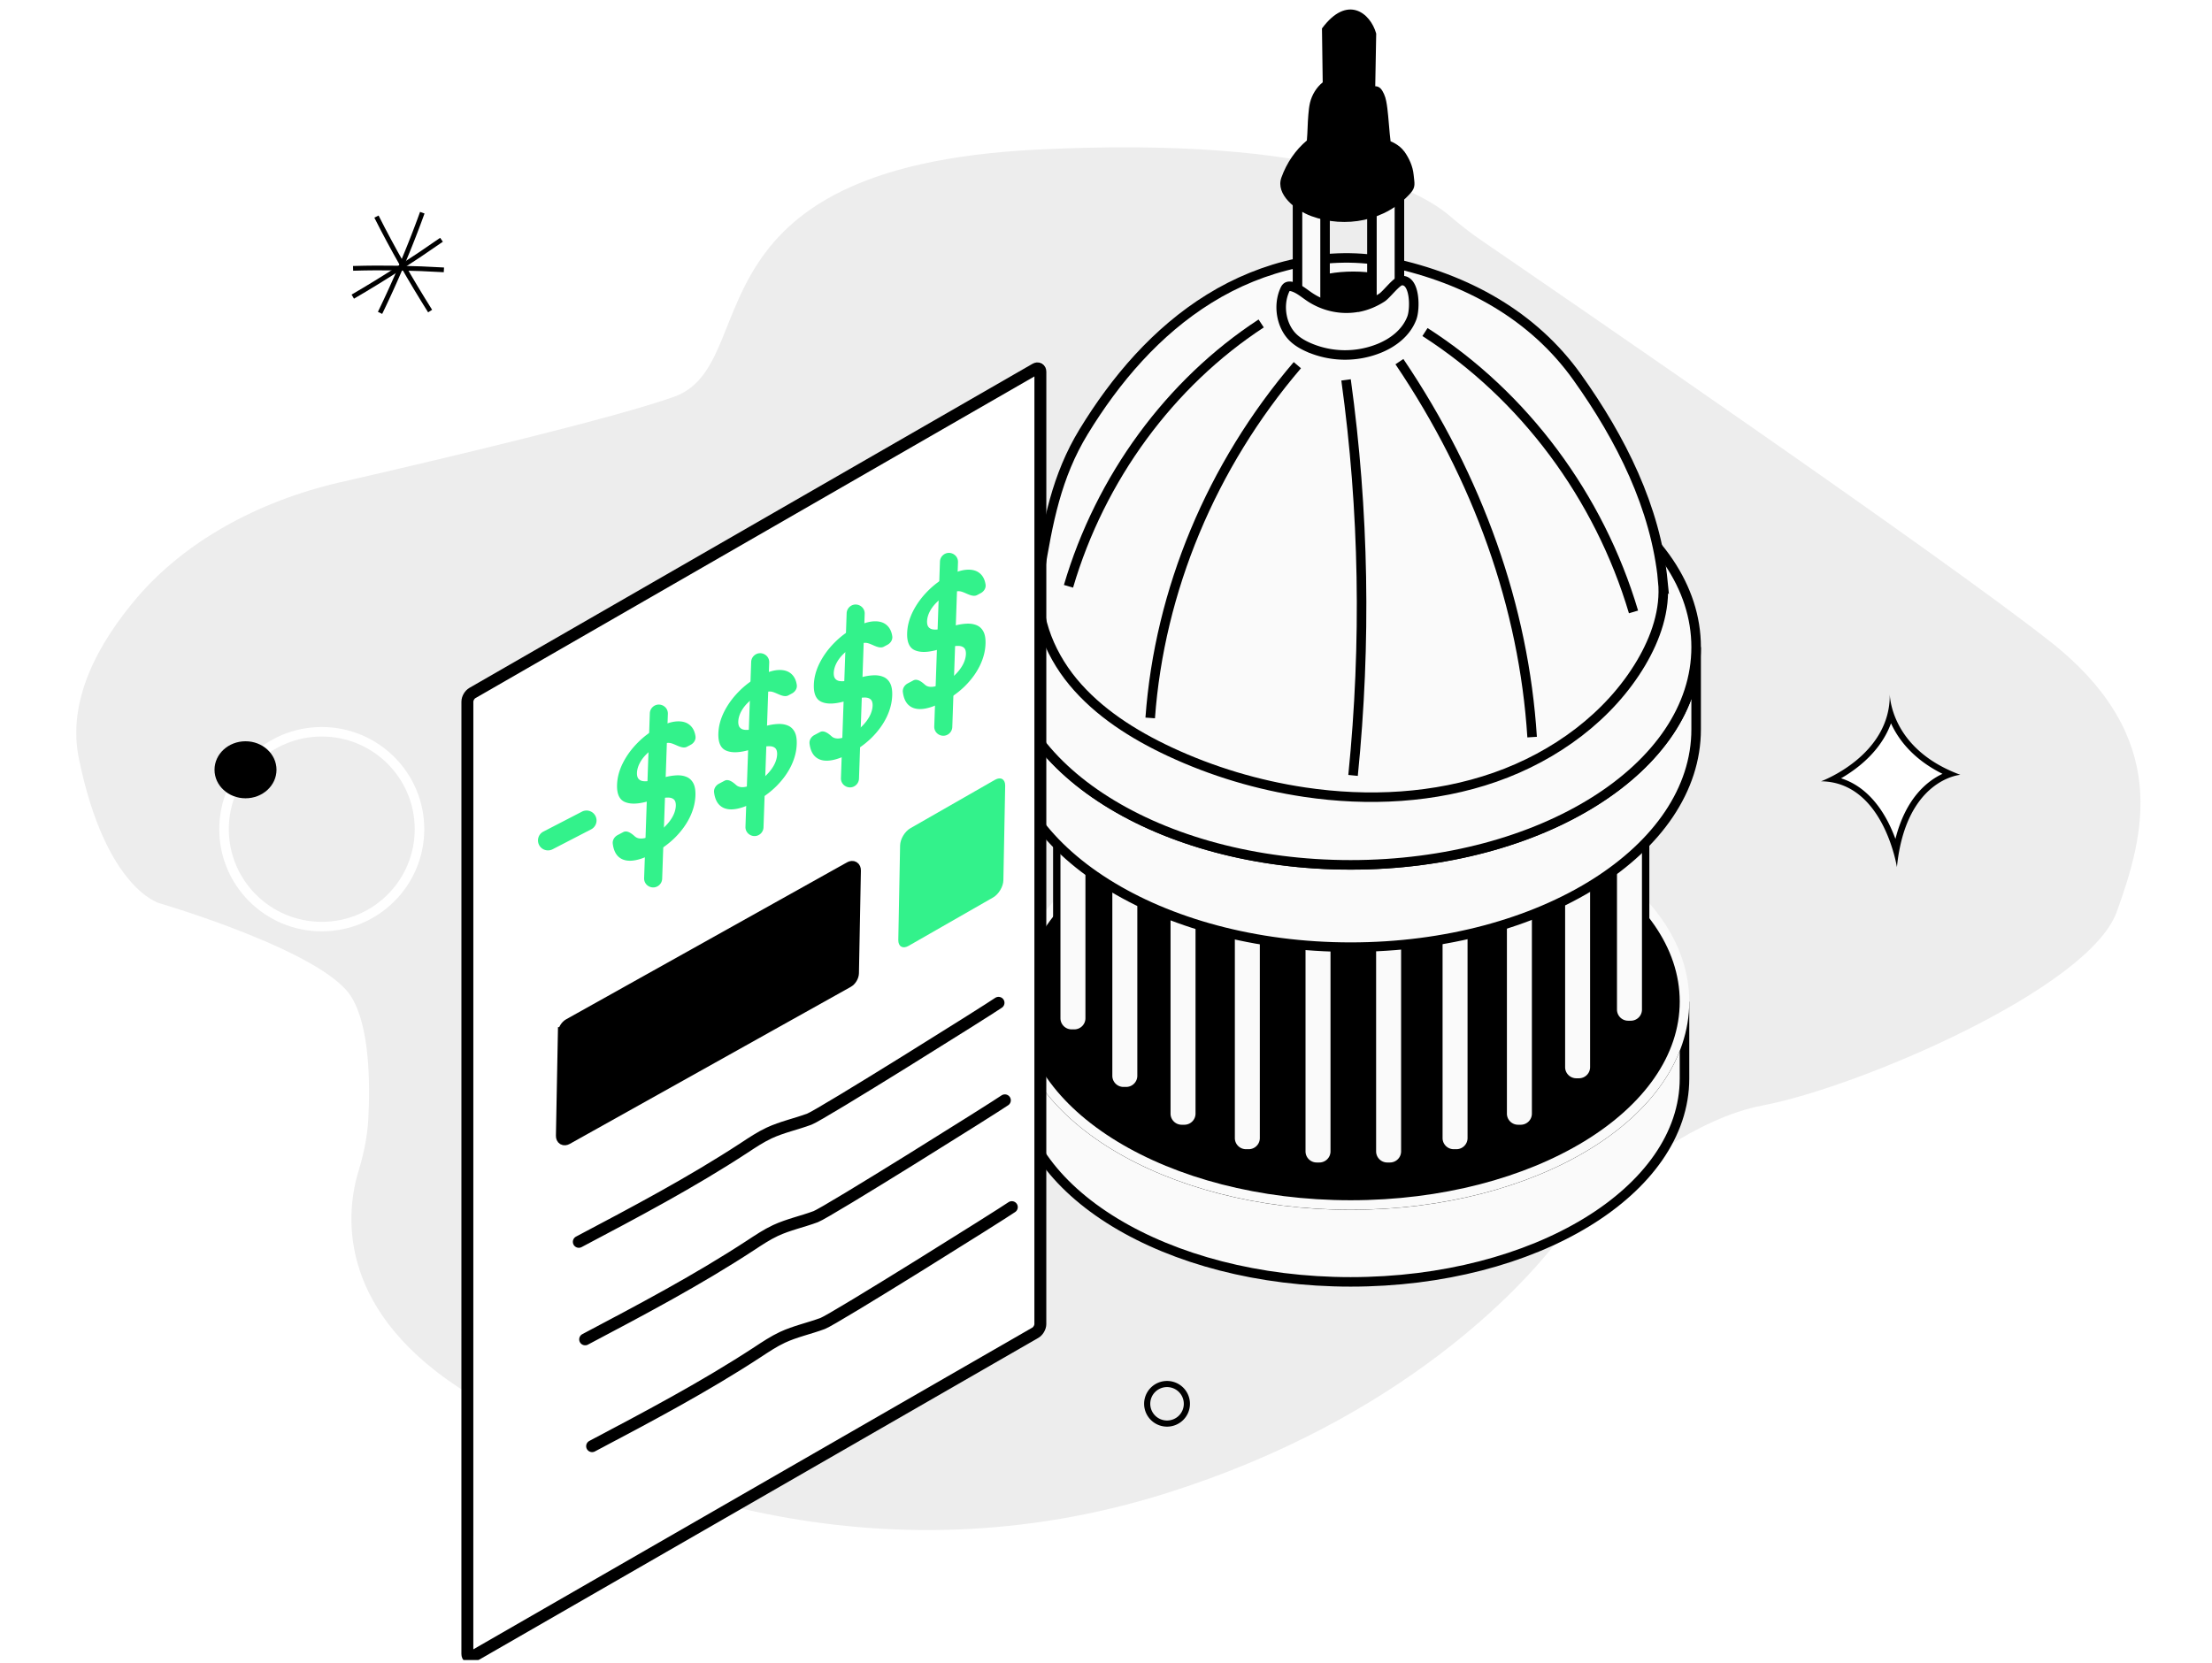 <svg xmlns="http://www.w3.org/2000/svg" xmlns:xlink="http://www.w3.org/1999/xlink" width="464" height="349"><g transform="scale(1 .997)"><svg xmlns="http://www.w3.org/2000/svg" width="464" height="350" fill="none" viewBox="0 0 464 350"><g clip-path="url(#a)"><path fill="#EDEDED" d="M71.435 101.474c-17.58 4.06-32.784 12.637-42.737 24.345-8.052 9.506-14.679 21.517-12.153 33.813 5.602 27.476 16.905 30.455 16.905 30.455s34.21 10.019 40.21 19.639c3.877 6.205 4.002 18.083 3.602 25.73-.2 3.643-.925 7.248-2 10.797-2.526 8.14-5.277 28.367 20.855 45.691 33.584 22.277 88.599 41.252 148.616 22.277 49.513-15.654 74.445-43.453 81.672-52.693 2.251-2.866 4.751-5.617 7.602-8.16 7.527-6.736 21.931-18.121 35.785-20.739 20.006-3.795 68.394-24.516 74.22-40.721 5.827-16.204 11.529-36.678-13.828-56.792-22.006-17.457-99.403-70.757-119.533-84.59-2.376-1.632-4.576-3.397-6.702-5.218-5.677-4.8-26.157-16.888-86.624-13.814-75.07 3.795-56.84 45.198-75.946 52.01-12.478 4.46-47.238 12.751-69.819 17.951l-.125.019Z"/><path stroke="#000" stroke-miterlimit="10" stroke-width=".995" d="M78.969 45.582c3.395 6.774 7.166 13.359 11.253 19.88"/><path stroke="#000" stroke-miterlimit="10" stroke-width=".995" d="M79.72 65.844a219.833 219.833 0 0 0 8.863-21.083"/><path stroke="#000" stroke-miterlimit="10" stroke-width=".995" d="M74.065 56.476c6.35-.19 12.699-.063 19.049.316"/><path stroke="#000" stroke-miterlimit="10" stroke-width=".995" d="M74.001 62.426c6.413-3.736 12.637-7.787 18.609-11.966"/><path fill="#fff" d="M397.723 179.047c-1.443-4.87-5.116-13.503-13.313-15.036 3.557-1.829 10.323-6.236 12.153-13.76 1.264 3.749 4.46 9.122 12.554 12.665-3.209 1.134-9.306 4.741-11.406 16.131h.012Z"/><path fill="#000" d="M396.654 152.197c1.547 3.415 4.64 7.576 10.814 10.655-3.21 1.508-7.708 5.115-9.873 13.696a32.898 32.898 0 0 0-1.585-3.633c-2.475-4.754-5.813-7.847-9.821-9.122a29.16 29.16 0 0 0 3.892-2.68c3.171-2.59 5.387-5.605 6.586-8.903m-.258-6.21v.077V146Zm0 .077C396.59 159.052 382 164.424 382 164.424c13.133.155 15.904 18.064 15.904 18.064 1.869-18.566 13.314-19.429 13.314-19.429-14.151-5.219-14.783-15.977-14.809-16.982ZM244.804 291.91a3.522 3.522 0 0 1 3.518 3.517 3.514 3.514 0 0 1-3.518 3.517 3.514 3.514 0 0 1-3.519-3.517 3.513 3.513 0 0 1 3.519-3.517Zm0-1.289a4.807 4.807 0 1 0 4.807 4.806 4.807 4.807 0 0 0-4.807-4.806Z"/><path stroke="#fff" stroke-miterlimit="10" stroke-width="2.002" d="M295.498 117.622c11.322 0 20.5-9.178 20.5-20.5s-9.178-20.5-20.5-20.5-20.5 9.178-20.5 20.5 9.178 20.5 20.5 20.5Z"/><path fill="#000" d="M279.5 90.622c3.59 0 6.5-2.686 6.5-6s-2.91-6-6.5-6c-3.589 0-6.5 2.686-6.5 6s2.911 6 6.5 6Z"/><path stroke="#fff" stroke-miterlimit="10" stroke-width="2.002" d="M67.496 195c11.322 0 20.5-9.178 20.5-20.5s-9.178-20.5-20.5-20.5-20.5 9.178-20.5 20.5 9.178 20.5 20.5 20.5Z"/><path fill="#000" d="M51.5 168c3.59 0 6.5-2.686 6.5-6s-2.91-6-6.5-6-6.5 2.686-6.5 6 2.91 6 6.5 6Z"/><path fill="#FAFAFA" stroke="#000" stroke-miterlimit="10" stroke-width="2" d="M283.316 253.608c-38.671 0-70.032-19.175-70.032-42.815v16.162c0 23.64 31.361 42.815 70.032 42.815 38.672 0 70.033-19.175 70.033-42.815v-16.162c0 23.64-31.361 42.815-70.033 42.815Z"/><path fill="#000" stroke="#FAFAFA" stroke-miterlimit="10" stroke-width="2" d="M283.316 253.591c38.678 0 70.033-19.169 70.033-42.815 0-23.646-31.355-42.815-70.033-42.815s-70.032 19.169-70.032 42.815c0 23.646 31.354 42.815 70.032 42.815Z"/><path fill="#FAFAFA" d="M225.351 122.179h-.587a3.09 3.09 0 0 0-3.091 3.09v89.03a3.09 3.09 0 0 0 3.091 3.09h.587a3.091 3.091 0 0 0 3.092-3.09v-89.03a3.09 3.09 0 0 0-3.092-3.09Z"/><path fill="#000" d="M225.353 122.95a2.342 2.342 0 0 1 2.334 2.334v89.014a2.342 2.342 0 0 1-2.334 2.333h-.572a2.342 2.342 0 0 1-2.334-2.333v-89.014a2.342 2.342 0 0 1 2.334-2.334h.572Zm0-1.545h-.572a3.882 3.882 0 0 0-3.88 3.879v89.014a3.881 3.881 0 0 0 3.88 3.878h.572a3.881 3.881 0 0 0 3.879-3.878v-89.014a3.881 3.881 0 0 0-3.879-3.879Z"/><path fill="#FAFAFA" d="M236.248 134.293h-.587a3.09 3.09 0 0 0-3.091 3.09v89.03a3.09 3.09 0 0 0 3.091 3.09h.587a3.09 3.09 0 0 0 3.092-3.09v-89.03a3.091 3.091 0 0 0-3.092-3.09Z"/><path fill="#000" d="M236.235 135.065a2.34 2.34 0 0 1 2.334 2.333v89.014a2.342 2.342 0 0 1-2.334 2.333h-.572a2.342 2.342 0 0 1-2.334-2.333v-89.014a2.34 2.34 0 0 1 2.334-2.333h.572Zm0-1.545h-.572a3.881 3.881 0 0 0-3.88 3.878v89.014a3.881 3.881 0 0 0 3.88 3.878h.572a3.88 3.88 0 0 0 3.879-3.878v-89.014a3.881 3.881 0 0 0-3.879-3.878Z"/><path fill="#FAFAFA" d="M248.445 142.25h-.588a3.09 3.09 0 0 0-3.091 3.09v89.03a3.09 3.09 0 0 0 3.091 3.09h.588a3.09 3.09 0 0 0 3.091-3.09v-89.03a3.09 3.09 0 0 0-3.091-3.09Z"/><path fill="#000" d="M248.446 143.022a2.34 2.34 0 0 1 2.334 2.333v89.014a2.342 2.342 0 0 1-2.334 2.333h-.572a2.342 2.342 0 0 1-2.334-2.333v-89.014a2.34 2.34 0 0 1 2.334-2.333h.572Zm0-1.545h-.572a3.88 3.88 0 0 0-3.879 3.878v89.014a3.881 3.881 0 0 0 3.879 3.878h.572c2.133 0 3.88-1.73 3.88-3.878v-89.014a3.882 3.882 0 0 0-3.88-3.878Z"/><path fill="#FAFAFA" d="M261.949 147.397h-.588a3.091 3.091 0 0 0-3.091 3.091v89.029a3.091 3.091 0 0 0 3.091 3.091h.588a3.091 3.091 0 0 0 3.091-3.091v-89.029a3.091 3.091 0 0 0-3.091-3.091Z"/><path fill="#000" d="M261.935 148.169a2.342 2.342 0 0 1 2.334 2.333v89.014a2.342 2.342 0 0 1-2.334 2.334h-.572a2.342 2.342 0 0 1-2.334-2.334v-89.014a2.342 2.342 0 0 1 2.334-2.333h.572Zm0-1.545h-.572a3.882 3.882 0 0 0-3.88 3.878v89.014a3.882 3.882 0 0 0 3.88 3.879h.572a3.881 3.881 0 0 0 3.879-3.879v-89.014a3.881 3.881 0 0 0-3.879-3.878Z"/><path fill="#FAFAFA" d="M276.171 150.193h.572a3.107 3.107 0 0 1 3.107 3.106v89.014a3.09 3.09 0 0 1-3.092 3.09h-.572a3.09 3.09 0 0 1-3.091-3.09v-89.014a3.107 3.107 0 0 1 3.107-3.106h-.031Z"/><path fill="#000" d="M276.76 150.965a2.342 2.342 0 0 1 2.334 2.333v89.014a2.34 2.34 0 0 1-2.334 2.333h-.572a2.34 2.34 0 0 1-2.334-2.333v-89.014a2.342 2.342 0 0 1 2.334-2.333h.572Zm0-1.545h-.572a3.88 3.88 0 0 0-3.879 3.878v89.014a3.881 3.881 0 0 0 3.879 3.879h.572a3.882 3.882 0 0 0 3.88-3.879v-89.014a3.882 3.882 0 0 0-3.88-3.878Z"/><path fill="#FAFAFA" d="M291.566 150.193h-.588a3.091 3.091 0 0 0-3.091 3.091v89.029a3.09 3.09 0 0 0 3.091 3.09h.588a3.09 3.09 0 0 0 3.091-3.09v-89.029a3.091 3.091 0 0 0-3.091-3.091Z"/><path fill="#000" d="M291.567 150.965a2.342 2.342 0 0 1 2.334 2.333v89.014a2.34 2.34 0 0 1-2.334 2.333h-.572a2.34 2.34 0 0 1-2.334-2.333v-89.014a2.342 2.342 0 0 1 2.334-2.333h.572Zm0-1.545h-.572a3.88 3.88 0 0 0-3.879 3.878v89.014a3.881 3.881 0 0 0 3.879 3.879h.572a3.882 3.882 0 0 0 3.88-3.879v-89.014a3.881 3.881 0 0 0-3.88-3.878Z"/><path fill="#FAFAFA" d="M342.091 120.357h-.587a3.091 3.091 0 0 0-3.091 3.091v89.029a3.091 3.091 0 0 0 3.091 3.091h.587a3.091 3.091 0 0 0 3.091-3.091v-89.029a3.091 3.091 0 0 0-3.091-3.091Z"/><path fill="#000" d="M342.093 121.129a2.341 2.341 0 0 1 2.333 2.333v89.014a2.342 2.342 0 0 1-2.333 2.334h-.572a2.342 2.342 0 0 1-2.334-2.334v-89.014a2.342 2.342 0 0 1 2.334-2.333h.572Zm0-1.545h-.572a3.882 3.882 0 0 0-3.88 3.878v89.014a3.882 3.882 0 0 0 3.88 3.879h.572a3.881 3.881 0 0 0 3.879-3.879v-89.014a3.881 3.881 0 0 0-3.879-3.878Z"/><path fill="#FAFAFA" d="M331.213 132.471h-.588a3.09 3.09 0 0 0-3.091 3.09v89.03a3.09 3.09 0 0 0 3.091 3.09h.588a3.09 3.09 0 0 0 3.091-3.09v-89.03a3.09 3.09 0 0 0-3.091-3.09Z"/><path fill="#000" d="M331.214 133.242a2.342 2.342 0 0 1 2.334 2.333v89.015a2.342 2.342 0 0 1-2.334 2.333h-.572a2.342 2.342 0 0 1-2.334-2.333v-89.015a2.342 2.342 0 0 1 2.334-2.333h.572Zm0-1.545h-.572a3.881 3.881 0 0 0-3.879 3.878v89.015a3.881 3.881 0 0 0 3.879 3.878h.572a3.882 3.882 0 0 0 3.88-3.878v-89.015a3.881 3.881 0 0 0-3.88-3.878Z"/><path fill="#FAFAFA" d="M319.017 142.25h-.587a3.091 3.091 0 0 0-3.092 3.09v89.03a3.09 3.09 0 0 0 3.092 3.09h.587a3.09 3.09 0 0 0 3.091-3.09v-89.03a3.09 3.09 0 0 0-3.091-3.09Z"/><path fill="#000" d="M319.003 143.022a2.34 2.34 0 0 1 2.334 2.333v89.014a2.342 2.342 0 0 1-2.334 2.333h-.572a2.342 2.342 0 0 1-2.334-2.333v-89.014a2.34 2.34 0 0 1 2.334-2.333h.572Zm0-1.545h-.572a3.88 3.88 0 0 0-3.879 3.878v89.014a3.881 3.881 0 0 0 3.879 3.878h.572c2.133 0 3.88-1.73 3.88-3.878v-89.014a3.881 3.881 0 0 0-3.88-3.878Z"/><path fill="#FAFAFA" d="M304.934 147.396h.572a3.09 3.09 0 0 1 3.091 3.091v89.014a3.106 3.106 0 0 1-3.107 3.105h-.572a3.106 3.106 0 0 1-3.106-3.105v-89.014a3.106 3.106 0 0 1 3.106-3.106l.016.015Z"/><path fill="#000" d="M305.507 148.169a2.342 2.342 0 0 1 2.334 2.333v89.014a2.342 2.342 0 0 1-2.334 2.334h-.572a2.342 2.342 0 0 1-2.334-2.334v-89.014a2.342 2.342 0 0 1 2.334-2.333h.572Zm0-1.545h-.572a3.882 3.882 0 0 0-3.88 3.878v89.014a3.882 3.882 0 0 0 3.88 3.879h.572a3.881 3.881 0 0 0 3.879-3.879v-89.014a3.881 3.881 0 0 0-3.879-3.878Z"/><path fill="#FAFAFA" stroke="#000" stroke-miterlimit="10" stroke-width="2" d="M283.315 182.02c-40.017 0-72.475-20.519-72.475-45.813v17.305c0 25.309 32.443 45.813 72.475 45.813s72.475-20.519 72.475-45.813v-17.305c0 25.309-32.443 45.813-72.475 45.813Z"/><path fill="#FAFAFA" stroke="#000" stroke-miterlimit="10" stroke-width="2" d="M283.315 182.005c40.026 0 72.475-20.511 72.475-45.812 0-25.302-32.449-45.813-72.475-45.813-40.027 0-72.475 20.511-72.475 45.813 0 25.301 32.448 45.812 72.475 45.812Z"/><path fill="#FAFAFA" stroke="#000" stroke-miterlimit="10" stroke-width="2" d="M348.803 122.35c.587 5.979-1.484 11.959-4.575 17.197-6.615 11.186-17.93 19.561-30.604 24.011-12.674 4.45-26.6 5.145-39.954 3.152-9.815-1.468-19.383-4.342-28.286-8.514-7.681-3.6-14.992-8.266-20.294-14.678-5.286-6.413-8.377-14.741-7.048-22.791 1.778-10.785 3.54-20.473 9.289-29.913 6.662-10.94 15.24-21.076 26.369-27.982 11.129-6.922 25.039-10.368 38.007-7.587 16.028 3.43 29.939 11.202 39.136 24.135 9.196 12.932 16.461 27.441 17.975 42.985l-.015-.015Z"/><path stroke="#000" stroke-miterlimit="10" stroke-width="2" d="M241.272 151.09c1.947-26.839 12.844-53.09 30.866-74.243M282.355 79.951c3.787 27.503 4.266 55.331 1.469 83.236M293.548 76.106c16.554 24.598 26.106 51.668 27.837 79.017M298.911 69.878c20.743 13.334 36.539 34.595 43.742 58.9"/><path fill="#000" d="M283.871 68.24c7.238 0 13.107-2.483 13.107-5.546 0-3.064-5.869-5.547-13.107-5.547-7.239 0-13.107 2.483-13.107 5.547 0 3.063 5.868 5.546 13.107 5.546Z"/><path fill="#FAFAFA" stroke="#000" stroke-miterlimit="10" stroke-width="2" d="M272.171 41.263v21.013l5.781 3.26V40.644l-5.781.619ZM293.548 41.263v21.013l-5.765 3.26V40.644l5.765.619Z"/><path fill="#FAFAFA" stroke="#000" stroke-miterlimit="10" stroke-width="2" d="M285.029 64.608c-3.509.71-7.249-.062-10.309-2.117-1.175-.788-2.288-1.792-3.633-2.163-.417-.108-.896-.154-1.221.14-.17.154-.278.37-.371.586-1.468 3.276-.711 7.602 1.778 9.997.927.896 2.056 1.53 3.199 2.04a19.08 19.08 0 0 0 14.916.185c2.844-1.174 5.595-3.245 6.77-6.366.741-1.977.695-8.173-2.226-7.849-1.02.108-3.061 2.92-4.065 3.57-1.484.957-3.122 1.653-4.807 1.993l-.031-.016Z"/><path fill="#000" d="M294.582 31.883c1.005 1.422 1.778 3.106 1.948 4.898.17 1.792.494 2.565-.649 3.863-5.24 5.933-13.726 7.447-20.82 4.836-3.261-1.205-7.527-4.543-6.275-8.096 1.097-3.09 2.967-5.825 5.348-7.819.17-1.947.139-3.46.309-5.408.077-.865.154-1.73.355-2.564.418-1.7 1.376-3.23 2.659-4.265l-.155-11.341c5.317-7.216 10.17-3.26 11.376 1.081l-.201 11.079c.927 0 1.422.71 1.839 1.638.418.927.557 1.962.696 2.982.232 1.715.448 5.253.68 6.968 0 0 1.808.665 2.875 2.148h.015Z"/><path stroke="#000" stroke-miterlimit="10" stroke-width="2" d="M264.551 68.07c-19.135 12.547-33.742 32.525-40.419 55.315"/><g filter="url(#b)"><path fill="#fff" d="M100.643 142.141c0-1.356.953-3.006 2.128-3.685l118.103-68.192c1.175-.678 2.127-.128 2.127 1.229l-.005 200.401c0 1.357-.953 3.007-2.128 3.685l-118.103 68.192c-1.175.679-2.128.129-2.128-1.228l.006-200.402Z"/><path stroke="#000" stroke-width="2.5" d="M101.726 141.516c0-.666.467-1.477 1.045-1.81l118.103-68.192c.577-.333 1.045-.063 1.045.604l-.006 200.401c0 .667-.468 1.477-1.045 1.81l-118.103 68.192c-.577.333-1.045.063-1.045-.603l.006-200.402Z"/></g><path fill="#33F28B" d="M185.397 136.097c-.991.527-2.252-.445-3.336-.737-.74-.206-1.72.016-2.939.665a9.388 9.388 0 0 0-2.221 1.613c-.623.62-1.106 1.267-1.449 1.942-.342.675-.528 1.336-.558 1.985-.018.535.073.942.274 1.221.208.276.496.451.863.526.368.067.777.071 1.229.011.452-.06.908-.151 1.369-.273l2.108-.531c.849-.23 1.662-.363 2.44-.399.785-.04 1.481.065 2.089.317.615.247 1.093.686 1.434 1.318.341.631.492 1.504.454 2.616-.052 1.506-.438 3.013-1.157 4.521-.719 1.5-1.733 2.914-3.04 4.242-1.301 1.317-2.86 2.459-4.677 3.426-1.766.941-3.289 1.447-4.568 1.52-1.272.07-2.253-.295-2.943-1.093-.502-.589-.819-1.413-.953-2.472-.096-.761.351-1.47 1.029-1.831l1.169-.623c.819-.435 1.739.281 2.429.9.409.366.951.512 1.628.439.685-.077 1.455-.344 2.313-.8a10.434 10.434 0 0 0 2.365-1.703c.69-.671 1.237-1.381 1.64-2.129.403-.757.621-1.505.654-2.245.016-.666-.139-1.125-.464-1.379-.324-.263-.788-.377-1.391-.344-.596.022-1.296.132-2.101.33l-2.556.622c-1.851.451-3.3.414-4.348-.112-1.041-.538-1.529-1.728-1.466-3.568.052-1.514.46-3.033 1.223-4.556.771-1.528 1.795-2.939 3.073-4.235a17.516 17.516 0 0 1 4.3-3.226c1.611-.857 3.011-1.291 4.201-1.3 1.198-.022 2.125.343 2.78 1.094.455.515.745 1.195.872 2.041.112.751-.345 1.448-1.015 1.805l-.754.402Z"/><path fill="#33F28B" d="M178.228 127.705c1.244-1.109 3.211-.186 3.153 1.479l-1.195 34.689a1.898 1.898 0 0 1-.633 1.349c-1.244 1.109-3.21.186-3.153-1.479l1.196-34.689a1.897 1.897 0 0 1 .632-1.349ZM204.97 125.23c-.992.528-2.252-.444-3.336-.736-.741-.206-1.72.016-2.939.665a9.367 9.367 0 0 0-2.221 1.613c-.623.619-1.106 1.267-1.449 1.942-.342.675-.528 1.336-.558 1.984-.018.536.073.943.274 1.222.208.275.495.451.863.526.367.067.777.071 1.229.011.452-.06.908-.151 1.369-.273l2.108-.531c.849-.23 1.662-.363 2.44-.399.784-.04 1.481.065 2.088.316.616.248 1.094.687 1.435 1.319.341.631.492 1.503.454 2.616-.052 1.506-.438 3.013-1.157 4.521-.719 1.499-1.733 2.914-3.041 4.242-1.3 1.317-2.859 2.459-4.677 3.426-1.766.94-3.288 1.447-4.567 1.52-1.272.07-2.253-.295-2.944-1.094-.501-.588-.818-1.412-.952-2.471-.096-.762.351-1.471 1.029-1.831l1.169-.623c.819-.436 1.739.281 2.429.9.408.365.951.512 1.628.439.684-.077 1.455-.344 2.312-.8a10.47 10.47 0 0 0 2.366-1.703c.69-.671 1.237-1.381 1.64-2.129.403-.757.621-1.505.654-2.246.016-.665-.139-1.125-.464-1.379-.325-.262-.788-.377-1.392-.343-.595.022-1.295.131-2.1.33l-2.557.622c-1.85.451-3.3.414-4.348-.112-1.04-.539-1.529-1.728-1.465-3.568.052-1.515.46-3.033 1.223-4.557.771-1.527 1.795-2.938 3.073-4.235a17.518 17.518 0 0 1 4.3-3.225c1.611-.858 3.011-1.291 4.201-1.3 1.198-.022 2.124.343 2.78 1.094.454.514.745 1.195.871 2.041.113.751-.344 1.448-1.014 1.805l-.754.401Z"/><path fill="#33F28B" d="M197.801 116.839c1.244-1.109 3.21-.186 3.153 1.479l-1.196 34.689a1.893 1.893 0 0 1-.632 1.348c-1.244 1.109-3.21.187-3.153-1.478l1.196-34.689a1.892 1.892 0 0 1 .632-1.349ZM165.37 146.342c-.992.528-2.252-.445-3.337-.737-.74-.206-1.719.016-2.938.665a9.323 9.323 0 0 0-2.221 1.614c-.624.619-1.106 1.266-1.449 1.941-.342.675-.528 1.337-.558 1.985-.018.535.073.942.273 1.222.209.275.496.45.864.525.367.068.777.071 1.229.011.451-.059.908-.151 1.369-.273l2.107-.53c.85-.231 1.663-.364 2.44-.4.785-.04 1.482.066 2.089.317.616.247 1.094.687 1.435 1.318.341.632.492 1.504.453 2.616-.051 1.506-.437 3.013-1.156 4.521-.719 1.5-1.733 2.914-3.041 4.243-1.3 1.316-2.859 2.458-4.677 3.426-1.766.94-3.288 1.446-4.567 1.52-1.272.069-2.253-.296-2.944-1.094-.501-.589-.818-1.413-.952-2.471-.096-.762.351-1.471 1.029-1.832l1.169-.623c.818-.435 1.739.281 2.429.9.408.366.951.512 1.628.439.684-.077 1.455-.343 2.312-.8a10.467 10.467 0 0 0 2.366-1.702c.69-.672 1.237-1.382 1.64-2.13.403-.757.621-1.505.654-2.245.015-.666-.139-1.125-.464-1.379-.325-.263-.789-.377-1.392-.344-.595.022-1.295.132-2.1.33l-2.557.622c-1.85.452-3.3.414-4.348-.112-1.04-.538-1.529-1.728-1.465-3.568.052-1.514.46-3.033 1.223-4.556.771-1.527 1.795-2.939 3.073-4.235a17.497 17.497 0 0 1 4.3-3.226c1.611-.857 3.011-1.291 4.201-1.3 1.197-.022 2.124.343 2.78 1.095.454.514.745 1.194.871 2.04.113.751-.344 1.448-1.015 1.805l-.753.402Z"/><path fill="#33F28B" d="M158.201 137.951c1.244-1.109 3.21-.187 3.153 1.478l-1.196 34.689a1.895 1.895 0 0 1-.632 1.349c-1.244 1.109-3.211.186-3.153-1.479l1.196-34.689a1.89 1.89 0 0 1 .632-1.348ZM144.119 157.151c-.991.528-2.252-.444-3.336-.737-.74-.205-1.72.017-2.939.666a9.388 9.388 0 0 0-2.221 1.613c-.623.619-1.106 1.267-1.448 1.942-.343.675-.529 1.336-.558 1.984-.019.536.072.943.273 1.222.208.275.496.451.863.526.368.067.777.071 1.229.011.452-.06.908-.151 1.37-.273l2.107-.531a11.42 11.42 0 0 1 2.44-.4c.785-.04 1.481.066 2.089.317.615.248 1.093.687 1.434 1.319.341.631.492 1.503.454 2.616-.052 1.506-.438 3.013-1.157 4.521-.719 1.499-1.732 2.914-3.04 4.242-1.301 1.316-2.859 2.458-4.677 3.426-1.766.94-3.289 1.447-4.568 1.52-1.272.069-2.253-.295-2.943-1.094-.501-.588-.819-1.412-.953-2.471-.096-.762.351-1.471 1.029-1.832l1.17-.622c.818-.436 1.738.281 2.429.899.408.366.95.513 1.627.44.685-.077 1.456-.344 2.313-.8a10.464 10.464 0 0 0 2.365-1.703c.69-.671 1.237-1.381 1.64-2.129.403-.757.621-1.506.654-2.246.016-.665-.139-1.125-.464-1.379-.324-.262-.788-.377-1.391-.343-.596.021-1.296.131-2.101.33l-2.556.622c-1.851.451-3.3.414-4.348-.112-1.041-.539-1.529-1.728-1.466-3.569.052-1.514.46-3.032 1.224-4.556.77-1.527 1.795-2.939 3.072-4.235a17.537 17.537 0 0 1 4.3-3.225c1.611-.858 3.012-1.291 4.201-1.3 1.198-.022 2.125.343 2.781 1.094.454.514.744 1.194.871 2.04.112.752-.344 1.449-1.015 1.806l-.754.401Z"/><path fill="#33F28B" d="M136.943 148.76c1.244-1.109 3.21-.187 3.153 1.479l-1.196 34.689a1.89 1.89 0 0 1-.632 1.348c-1.244 1.109-3.21.187-3.153-1.478l1.196-34.69a1.893 1.893 0 0 1 .632-1.348ZM124.553 171.227a2.097 2.097 0 0 1-.552 3.308l-8.086 4.195a2.096 2.096 0 0 1-1.931-3.723l8.086-4.194a2.096 2.096 0 0 1 2.483.414Z"/><path fill="#000" stroke="#000" stroke-width="2.5" d="M118.274 217.401c.012-.663.491-1.46 1.071-1.786l58.949-33.046c.587-.329 1.054-.051 1.041.619l-.41 21.623c-.013.663-.491 1.46-1.072 1.786l-58.949 33.046c-.586.329-1.054.051-1.041-.619l.411-21.623Z"/><path fill="#33F28B" d="M188.809 177.924c.026-1.338.984-2.948 2.156-3.621l17.741-10.19c1.204-.692 2.172-.131 2.146 1.245l-.378 19.893c-.026 1.338-.984 2.947-2.156 3.62l-17.741 10.191c-1.204.692-2.172.131-2.146-1.245l.378-19.893Z"/><path stroke="#000" stroke-linecap="round" stroke-miterlimit="10" stroke-width="2.5" d="M209.455 211.036c-2.054 1.452-37.307 23.607-39.677 24.486-2.797 1.045-5.744 1.658-8.439 2.917-1.831.858-3.521 1.996-5.196 3.099-11.123 7.302-22.942 13.565-34.728 19.809M210.785 231.559c-2.054 1.452-37.306 23.606-39.677 24.485-2.796 1.045-5.743 1.658-8.439 2.917-1.83.859-3.52 1.996-5.195 3.099-11.123 7.302-22.943 13.566-34.728 19.809M212.245 254.037c-2.054 1.452-37.307 23.607-39.677 24.486-2.797 1.045-5.744 1.658-8.439 2.917-1.831.858-3.521 1.996-5.196 3.099-11.123 7.302-22.942 13.565-34.728 19.809"/></g><defs><clipPath id="a"><path fill="#fff" d="M0 0h464v349.38H0z"/></clipPath><filter id="b" width="126.05" height="280.23" x="96.952" y="69.974" color-interpolation-filters="sRGB" filterUnits="userSpaceOnUse"><feFlood flood-opacity="0" result="BackgroundImageFix"/><feColorMatrix in="SourceAlpha" result="hardAlpha" values="0 0 0 0 0 0 0 0 0 0 0 0 0 0 0 0 0 0 127 0"/><feOffset dx="-3.685" dy="6.142"/><feComposite in2="hardAlpha" operator="out"/><feColorMatrix values="0 0 0 0 0.18 0 0 0 0 0.18 0 0 0 0 0.18 0 0 0 1 0"/><feBlend in2="BackgroundImageFix" result="effect1_dropShadow_3996_309406"/><feBlend in="SourceGraphic" in2="effect1_dropShadow_3996_309406" result="shape"/></filter></defs></svg></g></svg>